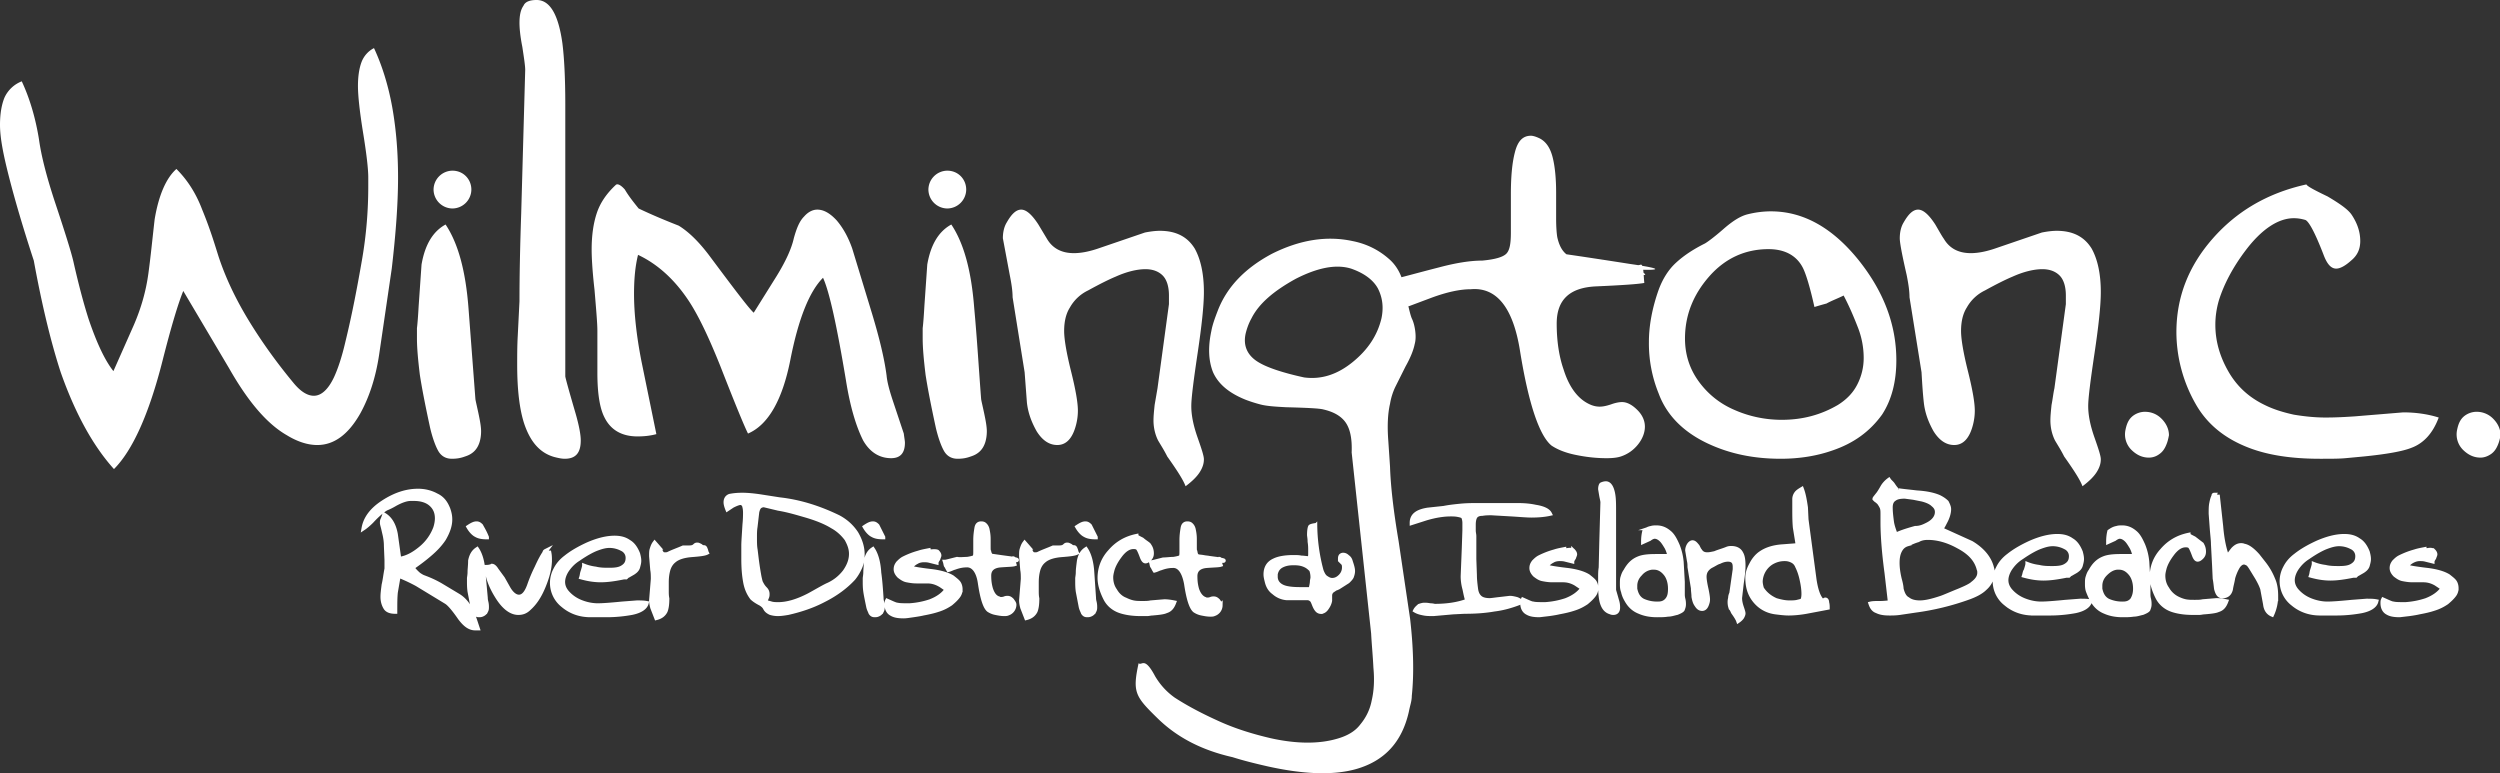 <svg xmlns="http://www.w3.org/2000/svg" viewBox="0 0 436.5 135" fill="#fff" xmlns:v="https://vecta.io/nano"><rect x="0" y="0" width="436.5" height="135" fill="#333333" stroke="none"/><path d="M205.1 121.8c2.3 1.5 5 2.9 7.9 4.2s5.9 2.2 8.9 2.9c4.5 1 8.4 1 11.5.1 1.8-.5 3.2-1.3 4.1-2.5 1-1.2 1.7-2.6 2-4.2.4-1.7.5-3.6.3-5.7-.1-2.1-.3-4.1-.4-6L236 79c.1-2.5-.3-4.2-1.1-5.3s-2.1-1.8-3.8-2.2c-.7-.2-2.9-.3-6.6-.4-1.9-.1-3.4-.2-4.5-.5a24.13 24.13 0 0 1-2.5-.8c-3-1.2-4.8-2.8-5.7-4.8-.8-2-.9-4.4-.3-7.2.2-1.1.6-2.2 1.1-3.5 1.6-4.2 4.8-7.5 9.5-10 4.8-2.4 9.5-3.2 14.1-2.2 2.5.5 4.6 1.6 6.3 3.1 1.4 1.2 2.3 2.9 2.7 5 .6 2.9 1 4.7 1.3 5.4.3.6.5 1.4.6 2.2s.1 1.6-.1 2.3c-.2 1-.7 2.3-1.6 3.9l-1.8 3.6a11 11 0 0 0-.9 2.9c-.4 1.7-.5 3.9-.3 6.5l.3 4.5c.1 3.3.6 7.7 1.5 13l2 13.5c.6 5.2.7 9.7.3 13.5 0 .5-.1 1-.2 1.4s-.2.8-.3 1.3c-1.2 5.4-4.3 8.7-9.3 10.1-4 1.1-9.1.9-15.4-.5-2.2-.5-4.2-1-6.1-1.6-5.3-1.2-9.6-3.4-13-6.7-4-3.9-4.5-4.6-3.4-9.7.6.5 1-1.3 2.9 2.3.9 1.5 2 2.7 3.4 3.7zm13.4-66.2c-.5.9-.8 1.8-1 2.6-.5 2.2.3 4 2.5 5.2 1.4.8 4 1.7 7.7 2.5 3 .4 5.8-.5 8.5-2.7s4.3-4.7 5-7.6c.4-1.9.2-3.6-.6-5.2-.8-1.5-2.4-2.7-4.7-3.5-2.6-.8-5.8-.2-9.7 1.8-3.8 2.1-6.4 4.3-7.7 6.9zm-180.4-11c1.2 3.7 3 7.6 5.6 11.8 2.1 3.4 4.6 6.9 7.5 10.4 1.3 1.6 2.5 2.3 3.6 2.3 1.3 0 2.5-1.1 3.5-3.2.7-1.5 1.4-3.6 2-6.2 1.2-4.9 2.1-9.7 2.9-14.3s1.1-8.9 1.1-12.9V31c0-1.5-.3-4.1-.9-7.8s-.9-6.5-.9-8.2c0-1.6.2-3 .6-4.1s1.2-2 2.2-2.5c1.4 3 2.5 6.5 3.2 10.4.7 4 1 8 1 12.2 0 4.6-.4 9.9-1.1 15.9l-2.2 15c-.6 4-1.7 7.4-3.3 10.3-2.1 3.7-4.6 5.5-7.5 5.5-1.7 0-3.5-.6-5.3-1.7-3.5-2-6.8-5.9-10.1-11.7l-8-13.5c-.9 2.2-2.1 6.2-3.6 12.1-2.4 9.5-5.3 15.8-8.5 19-3.7-4.1-6.8-9.8-9.3-16.9C9 60.1 7.4 53.7 5.9 45.5 4 39.7 2.6 34.9 1.6 31S0 24.1 0 21.8c0-2 .3-3.6.8-4.8a5.5 5.5 0 0 1 3-2.8c1.4 3 2.4 6.4 3 10.1.4 2.9 1.3 6.4 2.7 10.7 1.8 5.4 2.9 8.9 3.3 10.6.9 4 1.8 7.4 2.7 10.2 1.4 4.1 2.8 7.1 4.3 9l3.5-7.9c1.4-3.2 2.2-6.2 2.6-9.1s.7-6 1.1-9.5c.7-4.2 2-7.2 3.8-8.8 1.9 1.9 3.4 4.2 4.5 7.1 1.4 3.4 2.2 6.1 2.8 8zm44.9 25c0 .2.2 1 .5 2.4s.5 2.5.5 3.3c0 .7-.1 1.4-.3 2-.4 1.2-1.2 2-2.5 2.4-.8.3-1.5.4-2.3.4-1.1 0-1.9-.5-2.4-1.4s-1-2.3-1.4-4c-.8-3.7-1.4-6.7-1.8-9.3-.3-2.5-.5-4.6-.5-6.3v-1.8c.1-.8.2-2.1.3-3.9l.5-7.2c.6-3.5 2-5.8 4.2-7 2.2 3.3 3.5 8.1 4 14.6L83 69.6zM93.7 0c2.3 0 3.8 2.5 4.5 7.6.3 2.4.5 5.9.5 10.6v47.5c0 .2.6 2.4 1.8 6.5.6 2.1.9 3.7.9 4.7 0 2.2-.9 3.2-2.8 3.2-.5 0-1-.1-1.8-.3-2.5-.7-4.2-2.6-5.3-5.9-.8-2.5-1.2-5.9-1.2-10.2 0-1.6 0-3.3.1-5.1l.3-6c0-4.4.1-9.5.3-15.3l.7-25.1c0-.7-.2-2-.5-4-.4-2-.5-3.4-.5-4.2 0-1.3.2-2.3.7-3 .3-.7 1.1-1 2.3-1zm17.8 36.4c2.3 1.1 4.7 2.1 7 3 1.8 1.1 3.6 2.9 5.4 5.3 4.4 5.9 6.9 9.2 7.7 9.9l4-6.4c1.6-2.6 2.6-4.8 3-6.6.5-1.8 1-3 1.8-3.8.7-.8 1.5-1.2 2.3-1.2 1.1 0 2.2.6 3.4 1.9 1.1 1.3 2 2.9 2.7 4.9l3.5 11.5c1.2 4 2.1 7.6 2.5 10.7.1 1.1.5 2.6 1.1 4.4l1.9 5.7c.1.8.2 1.3.2 1.6 0 1.8-.8 2.7-2.4 2.7-2 0-3.7-1-4.9-3.1-1.3-2.6-2.3-6.1-3-10.5-1.6-9.6-2.9-15.5-4-17.9-2.4 2.4-4.3 7.2-5.7 14.3s-3.9 11.4-7.4 12.9c-.7-1.4-2.3-5.3-4.8-11.7-2-5-3.8-8.8-5.5-11.4-2.5-3.8-5.5-6.5-8.9-8.1-.5 2-.7 4.3-.7 6.8 0 3.3.4 7.2 1.3 11.8l2.6 12.7c-1.1.3-2.2.4-3.3.4-2.7 0-4.7-1.1-5.8-3.4-.8-1.6-1.2-4.2-1.2-7.7v-7.4c0-1.2-.2-3.5-.5-7.1-.4-3.5-.5-5.8-.5-7 0-2.5.3-4.6.9-6.4s1.7-3.4 3.3-4.9c.3-.3.9 0 1.6.8.7 1.2 1.6 2.3 2.4 3.3zm59.8 33.2c0 .2.2 1 .5 2.4s.5 2.5.5 3.3c0 .7-.1 1.4-.3 2-.4 1.2-1.2 2-2.5 2.4-.8.3-1.5.4-2.3.4-1.1 0-1.9-.5-2.4-1.4s-1-2.3-1.4-4c-.8-3.7-1.4-6.7-1.8-9.3-.3-2.5-.5-4.6-.5-6.3v-1.8c.1-.8.2-2.1.3-3.9l.5-7.2c.6-3.5 2-5.8 4.2-7 2.2 3.3 3.5 8.1 4 14.6.5 5.4.8 10.6 1.2 15.8z"/><path d="M202.2 76.9c-.5-1-.8-2.2-.8-3.5 0-.8.1-1.7.2-2.7l.5-2.9 2-14.7v-1.5c0-1.6-.4-2.8-1.1-3.5s-1.7-1.1-3-1.1c-1.4 0-3.2.4-5.2 1.3-1.2.5-2.8 1.3-4.8 2.4a7.2 7.2 0 0 0-3.2 3c-.7 1.1-1 2.5-1 4.1 0 1.4.4 3.8 1.2 7s1.2 5.5 1.2 6.9c0 .8-.1 1.6-.3 2.4-.6 2.4-1.7 3.6-3.3 3.6-1.4 0-2.6-.8-3.6-2.4-.9-1.6-1.5-3.2-1.7-5l-.4-5.3-2.1-13.1c0-1.1-.2-2.4-.5-3.9l-1.2-6.4c0-1 .2-2 .7-2.8.8-1.4 1.6-2.2 2.5-2.2s1.9.9 3 2.6l1.5 2.5c1 1.7 2.6 2.5 4.7 2.5 1.3 0 2.8-.3 4.5-.9l7.9-2.7c1-.2 1.9-.3 2.6-.3 2.8 0 4.8 1 6.1 3.1 1 1.8 1.6 4.3 1.6 7.6 0 2.4-.4 6-1.1 10.7s-1.1 7.8-1.1 9.2c0 1.7.4 3.5 1.1 5.5s1.1 3.2 1.1 3.8c0 .7-.2 1.4-.7 2.2s-1.3 1.6-2.5 2.5c-.4-1.1-1.5-2.8-3.2-5.2-.6-1.2-1.2-2.1-1.6-2.8zm56.6-31.4c2.2-.2 3.6-.6 4.2-1.2s.8-1.8.8-3.7v-6.7c0-2.9.2-5.4.7-7.3.5-2 1.4-2.9 2.8-2.9.4 0 1 .2 1.6.5 1.1.6 1.8 1.7 2.2 3.3s.6 3.7.6 6.1v4.5c0 1.6.1 2.7.2 3.3.5 2.3 1.6 3.5 3.4 3.7 1.7.2 3.3.5 4.7.3-7.7.8-6.2-.7-6.9-.8s-.6-.2-1.1-.4c.2 0 4.4.6 12.7 1.9 8.3 1.2 2 1 2.2 1-1.2-.1 1.1 1 .1.9-2.6-.3-.8-.7-6.2-1.3.3.1-.2-.8.1-.8s2.7.6 3 .6c.7 0 1.3 0 1.6-.1.4-.1.7-.1 1-.2.2 0 .3.3.4.9s.1 1.4.2 2.3c-1 .2-3.8.4-8.4.6s-6.9 2.3-6.9 6.5c0 3 .4 5.7 1.2 8 1 3.2 2.6 5.3 4.8 6.2.5.2 1 .3 1.5.3s1.1-.1 2-.4c.8-.3 1.5-.4 1.9-.4.9 0 1.8.5 2.7 1.4s1.3 1.9 1.3 2.9-.4 2.1-1.2 3.1-1.8 1.7-3 2.1c-.6.2-1.4.3-2.5.3-1.8 0-3.6-.2-5.5-.6s-3.2-1-4.1-1.6c-2.1-1.7-4-7.2-5.5-16.5-1.2-7.6-4.1-11.2-8.6-10.8-1.9 0-4.2.5-6.9 1.5l-4 1.5c-.6-1.2-1.1-2-1.4-2.5s-.5-1.3-.7-2.4c.7-.1 3.1-.8 7.4-1.9 3-.8 5.5-1.2 7.6-1.2zm61 33.2c-2.6.9-5.6 1.4-8.9 1.4-4.8 0-9-.9-12.8-2.7-4.2-2-7.1-4.9-8.5-8.7a23.16 23.16 0 0 1-1.7-9c0-2.9.6-6 1.7-9.1.7-1.9 1.7-3.5 3-4.7 1.4-1.3 3.1-2.4 5.1-3.4.5-.3 1.6-1.1 3.2-2.5s3-2.3 4.3-2.6c1.2-.3 2.6-.5 4-.5 5.6 0 10.7 2.8 15.3 8.5 4.4 5.5 6.6 11.3 6.6 17.5 0 3.7-.8 6.9-2.5 9.5-2.1 2.9-4.9 5-8.8 6.3zm-11-35.2c-4.1 0-7.6 1.6-10.4 4.8s-4.2 6.8-4.2 10.8c0 2.8.8 5.3 2.4 7.5s3.7 3.9 6.3 5c2.5 1.1 5.3 1.7 8.2 1.7 3.7 0 6.9-.9 9.8-2.6 1.6-1 2.7-2.2 3.4-3.6a10.07 10.07 0 0 0 1.1-4.6 14.6 14.6 0 0 0-1-5.3c-.7-1.8-1.5-3.7-2.5-5.6-1 .5-2.1.9-3 1.4-.4.1-1.1.3-2.1.6-.8-3.6-1.5-5.8-2-6.8-1.1-2.2-3.2-3.3-6-3.3zm50 33.4c-.5-1-.8-2.2-.8-3.5 0-.8.1-1.7.2-2.7.2-1 .3-2 .5-2.9l2-14.7v-1.5c0-1.6-.4-2.8-1.1-3.5s-1.7-1.1-3-1.1c-1.4 0-3.2.4-5.2 1.3-1.2.5-2.8 1.3-4.8 2.4a7.2 7.2 0 0 0-3.2 3c-.7 1.1-1 2.5-1 4.1 0 1.4.4 3.8 1.2 7s1.2 5.5 1.2 6.9c0 .8-.1 1.6-.3 2.4-.6 2.4-1.7 3.6-3.3 3.6-1.4 0-2.6-.8-3.6-2.4-.9-1.6-1.5-3.2-1.7-5s-.3-3.6-.4-5.3l-2.1-13.1c0-1.1-.2-2.4-.5-3.9-.8-3.5-1.2-5.6-1.2-6.4 0-1 .2-2 .7-2.8.8-1.4 1.6-2.2 2.5-2.2s1.9.9 3 2.6c.7 1.2 1.2 2.1 1.5 2.5 1 1.7 2.6 2.5 4.7 2.5 1.3 0 2.8-.3 4.5-.9l7.9-2.7c1-.2 1.9-.3 2.6-.3 2.8 0 4.8 1 6.1 3.1 1 1.8 1.6 4.3 1.6 7.6 0 2.4-.4 6-1.1 10.7s-1.1 7.8-1.1 9.2c0 1.7.4 3.5 1.1 5.5s1.1 3.2 1.1 3.8c0 .7-.2 1.4-.7 2.2s-1.3 1.6-2.5 2.5c-.4-1.1-1.5-2.8-3.2-5.2-.6-1.2-1.2-2.1-1.6-2.8zm19.5.6c-.3.8-.7 1.4-1.3 1.8a3 3 0 0 1-1.8.6c-1.2 0-2.2-.5-3.1-1.4a3.8 3.8 0 0 1-1-3.4c.2-1 .5-1.8 1.2-2.4.6-.5 1.4-.8 2.2-.8 1.1 0 2.1.4 2.9 1.2s1.3 1.8 1.3 2.9c-.1.5-.2 1-.4 1.5zm32.3-40c1 1.5 1.5 3 1.5 4.6 0 1.4-.5 2.5-1.6 3.4-1 .9-1.9 1.4-2.6 1.4-.9 0-1.6-.8-2.2-2.4-1.5-3.9-2.6-5.9-3.2-6.1-.7-.2-1.3-.3-2-.3-2.7 0-5.6 1.9-8.4 5.6-2.2 2.9-3.8 5.9-4.7 8.8-.4 1.4-.6 2.8-.6 4.2 0 2.9.8 5.6 2.3 8.2s3.6 4.5 6.3 5.8c1.6.8 3.3 1.3 5.1 1.7 1.8.3 3.7.5 5.5.5 1.9 0 3.6-.1 5.1-.2l8.5-.7c2.2 0 4.3.3 6.2.9-1 2.7-2.6 4.5-4.8 5.3-1.5.6-4.3 1.1-8.3 1.5l-3.2.3c-1.1.1-2.5.1-4.4.1-4.9 0-9-.6-12.4-1.9-4.2-1.6-7.3-4.1-9.3-7.6A25.4 25.4 0 0 1 380 58c0-6.1 2.1-11.5 6.3-16.3s9.6-8 16.4-9.5c.1.3 1.4 1 3.7 2.1 2.2 1.3 3.6 2.3 4.2 3.2zm25.6 40c-.3.8-.7 1.4-1.3 1.8s-1.2.6-1.8.6c-1.2 0-2.2-.5-3.1-1.4a3.8 3.8 0 0 1-1-3.4c.2-1 .5-1.8 1.2-2.4.6-.5 1.4-.8 2.2-.8a4 4 0 0 1 2.9 1.2c.8.8 1.3 1.8 1.3 2.9-.1.5-.2 1-.4 1.5zM168.7 33.1a3.33 3.33 0 0 1-3.3 3.3 3.33 3.33 0 0 1-3.3-3.3 3.33 3.33 0 0 1 3.3-3.3c1.9 0 3.3 1.5 3.3 3.3zm-86.4 0a3.33 3.33 0 0 1-3.3 3.3 3.33 3.33 0 0 1-3.3-3.3 3.33 3.33 0 0 1 3.3-3.3c1.9 0 3.3 1.5 3.3 3.3z"/><g stroke="#fff"><g stroke-width=".735" stroke-miterlimit="10"><path d="M252.1 88.7c1-.2 2-.3 3-.4 1.1-.1 2.1-.1 3.2-.1h6.6c1.3 0 2.3.1 3.2.3 1.3.2 2.2.6 2.5 1.2-.9.2-2 .3-3.2.3-.8 0-1.9-.1-3.5-.2l-3.5-.2c-.5 0-1 0-1.6.1-.6 0-1 .2-1.2.5s-.3.8-.3 1.4v1c0 .4.1.7.1 1v4l.1 2.8c0 .8.1 1.6.2 2.4s.4 1.3.8 1.6 1 .4 1.6.4c.3 0 .9-.1 1.8-.2l1.7-.2c.4 0 .8.1 1.2.2.3.1.6.3.9.5-1.5.6-3.1 1.1-4.8 1.3-1.7.3-3.4.4-5.2.4l-2 .1-3.4.3c-.7 0-1.2 0-1.7-.1s-1-.2-1.5-.5c.2-.4.5-.6.7-.8.3-.1.6-.2.9-.2a4.59 4.59 0 0 1 1 .1c.5 0 .7.1.8.1 2.2 0 4.1-.3 5.7-.9-.3-1-.4-1.7-.5-2.1a8.33 8.33 0 0 1-.3-2.2l.2-5 .1-3v-1.3c0-.4-.1-.8-.2-1s-.4-.3-.9-.4-.9-.1-1.3-.1c-1.2 0-2.6.2-4.3.7l-2.5.8c0-1.3.9-2 2.8-2.3l2.8-.3z"/><path d="M274.7 96.2c.2.2.3.4.3.6 0 .1-.1.3-.2.6-.2.3-.3.5-.3.6l-1.2-.3c-.4-.1-.7-.1-1-.1-.4 0-.9.1-1.2.3-.4.2-.8.5-1.2 1 .6.2 1.8.4 3.5.6 1.8.2 3.1.6 3.9 1.1.5.4.9.7 1.1 1s.3.7.3 1.1a1.92 1.92 0 0 1-.4 1.2c-.3.4-.7.8-1.3 1.3-.6.4-1.3.8-2.3 1.1-.6.2-1.4.4-2.5.6-.4.1-1 .2-1.7.3l-1.7.2c-.9 0-1.6-.1-2.1-.4-.6-.3-.9-.9-.9-1.7 0-.2 0-.4.1-.6.9.4 1.5.7 1.8.7.4.1 1.1.1 2.1.1a14.3 14.3 0 0 0 3.6-.7c1.3-.5 2.3-1.2 2.9-2.1l-1.2-.8c-.7-.4-1.4-.6-2.2-.6H271c-.6 0-1.2-.1-1.7-.2s-.9-.4-1.3-.7c-.4-.4-.6-.8-.6-1.2s.1-.7.4-1.1c.3-.3.6-.6 1-.8a14.22 14.22 0 0 1 2.6-1c.6-.2 1.2-.3 1.7-.4 0 .1.2.1.4.2.8-.2 1.2 0 1.2.1zm5.7-11.8c.6 0 1.1.7 1.3 2.2.1.7.1 1.7.1 3V103c0 .1.2.7.5 1.8a3.69 3.69 0 0 1 .2 1.3c0 .6-.3.9-.8.9-.1 0-.3 0-.5-.1-.7-.2-1.2-.7-1.5-1.7-.2-.7-.3-1.7-.3-2.9v-1.5c0-.5 0-1.1.1-1.7l.1-4.3.2-7.1c0-.2-.1-.6-.2-1.1l-.2-1.2c0-.4.1-.7.2-.8.2-.1.5-.2.8-.2zm7.9 7.8c.3-.1.6-.1.9-.1.9 0 1.6.3 2.3.9.6.5 1 1.3 1.4 2.2.4 1 .6 1.9.7 2.9l.2 3.5v2.2c0 .1 0 .4.1.8s.1.7.1.9c0 .4-.1.6-.2.9-.1.2-.5.4-1 .6-.5.1-1 .3-1.6.3-.6.1-1.2.1-1.9.1-1.2 0-2.2-.2-3.1-.6-1-.4-1.7-1.1-2.2-2-.3-.5-.5-1-.6-1.5-.2-.5-.2-1-.2-1.4s0-.8.1-1.1.2-.7.5-1.1c.6-1.1 1.3-1.8 2.3-2.2.7-.3 1.7-.4 3-.4h2.4a5.27 5.27 0 0 0-.5-1.5c-.3-.5-.6-1-.9-1.3-.4-.4-.8-.6-1.2-.6-.2 0-.5.1-.9.4l-1.1.5c0-.8.1-1.4.2-1.8a2.22 2.22 0 0 1 1.2-.6zm-2.8 10.6c.2 1 .6 1.7 1.4 2.1a6 6 0 0 0 2.6.5c.7 0 1.2-.2 1.6-.7s.5-1.1.5-1.9c0-.9-.2-1.8-.7-2.5-.6-.8-1.3-1.2-2.1-1.2h-.4a3.09 3.09 0 0 0-2 1.1c-.6.6-.9 1.3-.9 2.1v.5zm16.7 3.4a2.96 2.96 0 0 1-.1-1.8c0-.3.1-.6.2-.8l.6-4.2V99c0-.5-.1-.8-.3-1s-.5-.3-.9-.3-.9.1-1.5.4c-.4.1-.8.4-1.4.7a2.36 2.36 0 0 0-.9.8c-.2.3-.3.7-.3 1.1s.1 1.1.3 2 .3 1.6.3 1.9c0 .2 0 .4-.1.7-.2.7-.5 1-.9 1s-.7-.2-1-.7c-.3-.4-.4-.9-.5-1.4 0-.5-.1-1-.1-1.5L295 99c0-.3 0-.7-.1-1.1l-.3-1.8c0-.3.1-.6.2-.8.2-.4.5-.6.7-.6.3 0 .5.2.9.7.2.4.3.6.4.7.3.5.7.7 1.3.7.4 0 .8-.1 1.3-.2.7-.3 1.5-.5 2.2-.8.3-.1.5-.1.7-.1.8 0 1.4.3 1.7.9.3.5.4 1.2.4 2.2 0 .7-.1 1.7-.3 3l-.3 2.6c0 .5.1 1 .3 1.6s.3.9.3 1.1-.1.4-.2.6-.4.5-.7.7c-.1-.3-.4-.8-.9-1.5-.1-.2-.2-.5-.4-.7zm13.2-15.5l1.4 10.5c.3 2 .8 3.3 1.5 3.8.2-.2.3-.3.4-.3.2 0 .3.2.3.5.1.3.1.7.1.9l-3.7.7c-1.1.2-2.2.3-3.1.3-.7 0-1.5-.1-2.3-.2-1.5-.2-2.7-.9-3.6-2s-1.3-2.4-1.3-4c0-.8.2-1.5.7-2.4.4-.8 1-1.5 1.6-1.9 1-.7 2.3-1.1 3.9-1.2l2.6-.2-.5-3.1c-.1-1.1-.1-2.3-.1-3.5v-1.4a1.69 1.69 0 0 1 .3-1c.2-.3.5-.5 1-.8.3.8.5 1.8.7 3.2l.1 2.1zm-7.1 12.9c.5.5 1.1.9 1.8 1.2.7.2 1.5.4 2.3.4.5 0 1 0 1.4-.1l.8-.2c.2-.2.3-.6.3-1.2 0-.7-.1-1.5-.3-2.4-.2-1-.5-1.8-.8-2.4-.2-.5-.5-.8-.9-1s-.8-.3-1.3-.3c-.8 0-1.6.2-2.4.7a4.07 4.07 0 0 0-1.8 3.2c0 .4.1.8.2 1.2.1.2.4.6.7.9zm23.1-18c.5.1 1.6.2 3.3.4 1.7.1 3 .4 3.9.8.6.3 1 .6 1.3.9.2.4.4.8.4 1.2 0 .6-.2 1.4-.7 2.3-.2.4-.4.8-.7 1.2l5.3 2.4c2 1.2 3.2 2.7 3.6 4.4.1.3.1.5.1.7 0 1-.4 2-1.3 2.8-.7.7-1.7 1.2-2.8 1.6a44.98 44.98 0 0 1-9.4 2.3l-2.7.4c-.7.1-1.3.1-1.8.1-.9 0-1.6-.1-2.2-.4-.6-.2-.9-.7-1.1-1.3.4-.1.9-.1 1.7-.1.7 0 1.3-.1 1.7-.1l-.6-5.2c-.5-3.7-.7-6.7-.7-8.8v-1.4c0-.4 0-.8-.1-1.1s-.3-.6-.5-.9c-.1-.1-.3-.3-.6-.5l-.2-.2c0-.1.2-.3.5-.7.1-.1.4-.5.9-1.4.3-.5.7-.9 1.1-1.2.2.3.5.5.7.8.4.6.7 1 .9 1zm5.1 6c1.2-.6 1.7-1.4 1.7-2.2 0-.5-.2-.9-.7-1.3-.4-.4-1.1-.7-1.9-.9l-1.5-.3-1.5-.2c-.8 0-1.4.1-1.8.4-.5.3-.7.8-.7 1.5 0 .8.1 1.6.2 2.4s.4 1.6.7 2.4c.5-.3 1.6-.7 3.4-1.2.9 0 1.5-.3 2.1-.6zm-3.4 3.4c-.7.2-1.1.6-1.4 1.2s-.4 1.3-.4 2.1c0 .7.1 1.7.4 2.9.2.7.3 1.3.3 1.6.2.8.5 1.5 1.1 1.8.5.4 1.2.6 2.1.6 1 0 2.2-.3 3.7-.8.6-.2 1.7-.7 3.2-1.3 1.2-.5 2-.9 2.3-1.2.8-.6 1.2-1.2 1.2-1.9 0-.2 0-.4-.1-.6-.4-1.6-1.5-2.9-3.6-4-1.8-1-3.6-1.5-5.3-1.5-.6 0-1.2.1-1.7.4-.7.2-1.3.5-1.8.7zm21.9 12.1c-1.9 0-3.5-.6-4.8-1.7a4.97 4.97 0 0 1-1.3-6.3c.4-.8 1-1.5 1.8-2.1 1-.8 2.2-1.5 3.7-2.2 1.8-.8 3.4-1.2 4.8-1.2 1 0 1.8.2 2.5.7.7.4 1.2 1.1 1.6 2.1.1.4.2.8.2 1.2s-.1.7-.2 1.1-.4.7-.7.9c-.1.1-.5.3-1 .6-.2.1-.3.1-.3.2l-.1.1h-.4c-1.5.3-2.8.5-4 .5s-2.3-.2-3.4-.5c.1-.3.1-.6.3-.9.2-.6.3-1 .3-1.1.5.2 1.2.4 2 .5.8.2 1.6.2 2.4.2 1 0 1.7-.1 2.2-.4.7-.4 1-.9 1-1.7 0-.7-.4-1.3-1.1-1.6a4.65 4.65 0 0 0-2.1-.5c-.7 0-1.4.2-2.2.5s-1.9.9-3.2 1.8c-.8.5-1.4 1.1-1.9 1.8s-.8 1.5-.8 2.2c0 .6.2 1.2.7 1.8.6.7 1.4 1.3 2.4 1.7s2 .6 3 .6c.8 0 2.2-.1 4.2-.3l2.6-.2c.6 0 1.2 0 1.7.1-.2.8-1.1 1.4-2.6 1.7-1.1.2-2.6.4-4.4.4H355zm14.6-14.9c.3-.1.6-.1.9-.1.9 0 1.6.3 2.3.9.6.5 1 1.3 1.4 2.2.4 1 .6 1.9.7 2.9l.2 3.5v2.2c0 .1 0 .4.1.8s.1.7.1.9c0 .4-.1.6-.2.9-.1.2-.5.4-1 .6-.5.1-1 .3-1.6.3-.6.1-1.2.1-1.9.1-1.2 0-2.2-.2-3.1-.6-1-.4-1.7-1.1-2.2-2-.3-.5-.5-1-.7-1.5s-.2-1-.2-1.4 0-.8.1-1.1.2-.7.5-1.1c.6-1.1 1.3-1.8 2.3-2.2.7-.3 1.7-.4 3-.4h2.4a5.27 5.27 0 0 0-.5-1.5c-.3-.5-.6-1-.9-1.3-.4-.4-.8-.6-1.2-.6-.2 0-.5.1-.9.4l-1.1.5c0-.8.1-1.4.2-1.8.3-.2.7-.5 1.3-.6zm-2.9 10.6c.2 1 .6 1.7 1.4 2.1a6 6 0 0 0 2.6.5c.7 0 1.2-.2 1.6-.7.3-.5.5-1.1.5-1.9 0-.9-.2-1.8-.7-2.5-.6-.8-1.3-1.2-2.1-1.2h-.4c-.8.1-1.4.5-2 1.1s-.9 1.3-.9 2.1v.5zm17.7-7.8c.3.4.4.9.4 1.3s-.1.7-.4 1-.5.4-.7.4-.4-.2-.6-.7c-.4-1.1-.7-1.7-.9-1.7-.2-.1-.4-.1-.6-.1-.8 0-1.6.5-2.4 1.6-.6.8-1.1 1.7-1.3 2.5-.1.4-.2.8-.2 1.2 0 .8.2 1.6.7 2.3.4.7 1 1.3 1.8 1.7.4.2.9.4 1.4.5s1 .1 1.6.1c.5 0 1 0 1.4-.1l2.4-.2c.6 0 1.2.1 1.7.2-.3.8-.7 1.3-1.4 1.5-.4.2-1.2.3-2.4.4-.3 0-.6.1-.9.1h-1.2c-1.4 0-2.6-.2-3.5-.5-1.2-.4-2.1-1.2-2.6-2.2-.6-1.2-1-2.4-1-3.6 0-1.7.6-3.3 1.8-4.6 1.2-1.4 2.7-2.3 4.6-2.7 0 .1.4.3 1 .6l1.3 1zm2.8-8.6l.6 5.5c.2 2.4.6 4.1 1.1 5.4.3-.5.6-.9 1-1.4.4-.4.8-.7 1.4-.7.1 0 .3 0 .5.1.7.1 1.5.7 2.4 1.7l1.1 1.4c.7.9 1.2 1.8 1.6 2.8.4.9.5 1.9.5 2.9a7.73 7.73 0 0 1-.7 3.2c-.7-.3-1.1-.9-1.2-1.8l-.5-2.7c-.2-.6-.5-1.2-.9-1.9l-1.1-1.8c-.2-.3-.4-.6-.6-.7s-.4-.2-.6-.2c-.4 0-.8.3-1.1.8s-.6 1.2-.8 1.9c-.1.7-.3 1.3-.4 2-.2.8-.7 1.2-1.5 1.2-.5 0-.8-.4-1-1.1-.1-.2-.1-.9-.3-2l-.1-2.2-.2-3.8c0-.6-.1-1.4-.2-2.6l-.2-2.7c0-.7 0-1.3.1-1.8s.2-1 .5-1.5c0 0-.1 0-.1.1v.1c0 .1.1.1.4.1h.3zm17.9 20.7c-1.9 0-3.5-.6-4.8-1.7a4.97 4.97 0 0 1-1.3-6.3c.4-.8 1-1.5 1.8-2.1 1-.8 2.2-1.5 3.7-2.2 1.8-.8 3.4-1.2 4.8-1.2 1 0 1.8.2 2.5.7.7.4 1.2 1.1 1.6 2.1.1.4.2.8.2 1.2s-.1.7-.2 1.1-.4.7-.7.9c-.1.1-.5.3-1 .6-.2.1-.3.1-.3.2l-.1.1h-.4c-1.5.3-2.8.5-4 .5s-2.3-.2-3.4-.5c.1-.3.1-.6.2-.9.2-.6.3-1 .3-1.1.5.2 1.2.4 2 .5.8.2 1.7.2 2.4.2 1 0 1.7-.1 2.2-.4.7-.4 1-.9 1-1.7 0-.7-.4-1.3-1.1-1.6a4.65 4.65 0 0 0-2.1-.5c-.7 0-1.4.2-2.2.5s-1.9.9-3.2 1.8c-.8.5-1.4 1.1-1.9 1.8s-.8 1.5-.8 2.2c0 .6.2 1.2.7 1.8.6.7 1.4 1.3 2.4 1.7s2 .6 3 .6c.8 0 2.2-.1 4.2-.3l2.6-.2c.6 0 1.2 0 1.7.1-.2.8-1.1 1.4-2.6 1.7-1.1.2-2.6.4-4.4.4h-2.8zm19.8-10.9c.2.2.3.4.3.6 0 .1-.1.3-.2.6-.2.3-.3.5-.3.6l-1.2-.3c-.4-.1-.7-.1-1-.1-.4 0-.8.1-1.2.3s-.8.5-1.2 1c.6.2 1.8.4 3.5.6 1.8.2 3.1.6 3.9 1.1.5.4.9.7 1.1 1s.3.7.3 1.1a1.92 1.92 0 0 1-.4 1.2c-.3.4-.7.8-1.3 1.3-.6.4-1.3.8-2.3 1.1-.6.2-1.4.4-2.5.6-.4.1-1 .2-1.7.3l-1.7.2c-.9 0-1.6-.1-2.1-.4-.6-.3-.9-.9-.9-1.7 0-.2 0-.4.1-.6.9.4 1.5.7 1.8.7.4.1 1.1.1 2.1.1a14.3 14.3 0 0 0 3.6-.7c1.3-.5 2.3-1.2 2.9-2.1l-1.2-.8c-.7-.4-1.4-.6-2.2-.6h-1.9c-.6 0-1.2-.1-1.7-.2s-.9-.4-1.3-.7c-.4-.4-.6-.8-.6-1.2s.1-.7.4-1.1c.3-.3.6-.6 1-.8a14.22 14.22 0 0 1 2.6-1c.6-.2 1.2-.3 1.7-.4 0 .1.2.1.4.2.8-.2 1.1 0 1.2.1z"/><path d="M78.3 89c.2.6.3 1.1.3 1.7 0 1.1-.4 2.2-1.1 3.4-.6.9-1.4 1.8-2.6 2.8-.7.6-1.6 1.3-2.9 2.2.5.7.9 1 1.1 1.2.3.2.6.4.9.5.8.3 1.8.7 3 1.4l3 1.8c1 .6 1.7 1.5 2.2 2.5.4.7.7 1.7 1.2 3.2H83c-1 0-1.8-.6-2.7-1.8-1.1-1.6-1.9-2.5-2.4-2.8l-5.1-3.1c-1.1-.6-2.2-1.1-3.2-1.5l-.5 2.9c-.1.9-.1 2-.1 3.4-.8 0-1.4-.2-1.7-.7s-.5-1.1-.5-1.9c0-.6.1-1.3.2-2.1.2-.8.3-1.8.5-2.8v-1.5l-.1-2.4c0-.8-.1-1.4-.2-1.9l-.3-1.3c-.1-.4-.2-.7-.2-.9s0-.4.1-.6.2-.5.3-.8c1 .6 1.7 1.7 2 3.4l.6 4.3c1.4-.2 2.6-.9 3.8-1.9a8.42 8.42 0 0 0 2.5-3.5c.2-.6.3-1.2.3-1.7 0-1.1-.4-1.9-1.1-2.5s-1.7-.9-2.9-.9h-.6c-.7 0-1.6.3-2.7.9a11.94 11.94 0 0 1-1.6.8c-.5.3-1.4 1-2.5 2.2-.6.6-1.1 1-1.4 1.2.3-1.7 1.4-3.2 3.4-4.5s4-2 6.1-2c1.2 0 2.3.3 3.2.8 1.1.5 1.7 1.4 2.1 2.5zm6.7 4.8c-.8 0-1.4-.1-1.9-.4-.4-.2-.9-.7-1.3-1.4.6-.4 1-.6 1.4-.6.3 0 .5.1.8.4.2.4.6 1 1 2zm-.2 10.6c0 .1 0 .3.1.7s.1.7.1.9 0 .4-.1.6a1.21 1.21 0 0 1-.7.7c-.2.1-.4.1-.6.1-.3 0-.5-.1-.7-.4-.1-.3-.3-.6-.4-1.1l-.5-2.6c-.1-.7-.1-1.3-.1-1.8v-.5c0-.2.1-.6.1-1.1s.1-1.2.1-2c.2-1 .6-1.6 1.2-2 .6.9 1 2.3 1.1 4.1l.4 4.4zM96 97.8c0 1.4-.4 2.9-1.1 4.6s-1.5 2.9-2.5 3.8c-.6.6-1.2.8-1.9.8-1.3 0-2.6-1-3.8-3-1.1-1.8-1.7-3.5-1.7-5 .4 0 .6-.1.7-.1s.1 0 .2-.1c.2 0 .5.2.8.7l1.1 1.5.9 1.6c.6 1.1 1.3 1.6 1.9 1.6.7 0 1.3-.6 1.8-2a25.6 25.6 0 0 1 1.3-3.1c.5-1.1 1-2.1 1.6-2.9-.2.1-.2.2-.2.2 0 .1.1.1.3.1h.5c.1.5.1.9.1 1.3zm7.1 9.6c-1.9 0-3.5-.6-4.8-1.7a4.97 4.97 0 0 1-1.3-6.3c.4-.8 1-1.5 1.8-2.1 1-.8 2.2-1.5 3.7-2.2 1.8-.8 3.4-1.2 4.8-1.2 1 0 1.8.2 2.5.7.7.4 1.2 1.1 1.6 2.1.1.4.2.8.2 1.2s-.1.7-.2 1.1-.4.7-.7.9c-.1.1-.5.3-1 .6-.2.1-.3.1-.3.2l-.1.1h-.4c-1.5.3-2.8.5-4 .5s-2.3-.2-3.4-.5c.1-.3.1-.6.2-.9.2-.6.3-1 .3-1.1.5.2 1.2.4 2 .5.8.2 1.6.2 2.4.2 1 0 1.7-.1 2.2-.4.7-.4 1-.9 1-1.7 0-.7-.4-1.3-1.1-1.6a4.65 4.65 0 0 0-2.1-.5c-.7 0-1.4.2-2.2.5s-1.9.9-3.2 1.8c-.8.5-1.4 1.1-1.9 1.8s-.8 1.5-.8 2.2c0 .6.2 1.2.7 1.8.6.7 1.4 1.3 2.4 1.7s2 .6 3 .6c.8 0 2.2-.1 4.2-.3l2.6-.2c.6 0 1.2 0 1.7.1-.2.8-1.1 1.4-2.6 1.7-1.1.2-2.6.4-4.4.4h-2.8zM115 95.6c.1.1.2.4.5.9.1.2.3.3.6.3.2 0 .4 0 .6-.1.8-.4 1.7-.7 2.6-1.1h1.1c.4 0 .7-.1.9-.3s.3-.2.5-.2c.1 0 .3.1.5.2.2.2.4.2.5.3.2-.1.3 0 .4.3.1.2.1.4.2.6-.4.2-1.3.3-2.6.4s-2.4.4-3.1 1c-.5.4-.8.9-1 1.5-.2.7-.3 1.4-.3 2.3v1.4c0 .5 0 .9.1 1.4 0 1-.1 1.7-.3 2.2-.3.6-.8 1-1.6 1.2l-.7-1.8c-.1-.4-.2-.8-.2-1.3l.3-3.7c0-.5 0-1.1-.1-1.6l-.2-2.4c0-.5 0-.9.1-1.2s.2-.7.5-1.1l.7.8zm14.6-9.2c.9 0 2 .1 3.3.3l3.2.5c3.6.4 7 1.5 10.3 3.1 1.3.7 2.3 1.6 3.1 2.8.7 1.2 1.1 2.4 1.1 3.7 0 .7-.1 1.5-.4 2.2s-.7 1.4-1.2 2c-1.3 1.4-3 2.7-5.2 3.8-1.9 1-4 1.7-6.2 2.2-.6.1-1.2.2-1.8.2a4.44 4.44 0 0 1-1.3-.2c-.4-.2-.7-.4-.9-.8s-.5-.6-.8-.8c-.8-.4-1.3-.8-1.5-1-.6-.8-1-1.7-1.2-2.9-.2-1.1-.3-2.4-.3-3.9v-2.4c0-.6.1-1.9.2-3.6.1-1 .1-1.7.1-2.1 0-.6-.1-1-.2-1.3-.1-.2-.4-.4-.6-.4-.3 0-.8.2-1.4.5l-.9.6c-.2-.5-.3-.9-.3-1.2 0-.5.2-.9.7-1.1.5-.1 1.2-.2 2.2-.2zm14.8 15.8a7.6 7.6 0 0 0 3.1-2.4c.7-1 1.1-2 1.1-3.1 0-.9-.3-1.7-.8-2.6-.6-.8-1.4-1.6-2.5-2.2-1.3-.8-2.9-1.4-4.6-1.9-1.4-.4-3-.9-4.8-1.2l-2.5-.6c-.3 0-.6.1-.8.3s-.3.5-.4.9l-.3 2.6c-.1.6-.1 1.2-.1 1.8 0 .8 0 1.5.1 2.1s.2 2 .6 4.3c.1.6.2 1 .3 1.4.2.4.4.8.8 1.2.3.3.4.6.4.9 0 .2 0 .4-.1.6-.1.3-.3.6-.3.8.4.1.8.2 1.1.3.4.1.8.1 1.2.1 1.5 0 3.3-.5 5.4-1.6 1.1-.6 2.1-1.2 3.1-1.7zm9.8-8.4c-.8 0-1.4-.1-1.9-.4-.4-.2-.9-.7-1.3-1.4.6-.4 1-.6 1.4-.6.3 0 .5.1.8.4l1 2zm-.3 10.6c0 .1 0 .3.1.7s.1.7.1.9 0 .4-.1.6a1.21 1.21 0 0 1-.7.7c-.2.1-.4.1-.6.1-.3 0-.5-.1-.7-.4-.1-.3-.3-.6-.4-1.1-.2-1-.4-1.9-.5-2.6s-.1-1.3-.1-1.8v-.5c0-.2.1-.6.1-1.1s.1-1.2.1-2c.2-1 .6-1.6 1.2-2 .6.9 1 2.3 1.1 4.1.2 1.4.3 2.9.4 4.4zm9.8-8c.2.2.3.4.3.6 0 .1-.1.3-.2.6-.2.3-.3.5-.3.6l-1.2-.3c-.4-.1-.7-.1-1-.1-.4 0-.9.1-1.2.3-.4.2-.8.5-1.2 1 .6.2 1.8.4 3.5.6 1.8.2 3.1.6 3.9 1.1.5.4.9.7 1.1 1s.3.7.3 1.1a1.92 1.92 0 0 1-.4 1.2c-.3.4-.7.8-1.3 1.3-.6.4-1.3.8-2.3 1.1-.6.2-1.4.4-2.5.6-.4.1-1 .2-1.7.3s-1.3.2-1.7.2c-.9 0-1.6-.1-2.1-.4-.6-.3-.9-.9-.9-1.7 0-.2 0-.4.1-.6.9.4 1.5.7 1.8.7.4.1 1.1.1 2.1.1a14.3 14.3 0 0 0 3.6-.7c1.3-.5 2.3-1.2 2.9-2.1-.6-.4-1-.7-1.2-.8-.7-.4-1.4-.6-2.2-.6H160c-.6 0-1.2-.1-1.7-.2s-.9-.4-1.3-.7c-.4-.4-.6-.8-.6-1.2s.1-.7.4-1.1c.3-.3.6-.6 1-.8a14.22 14.22 0 0 1 2.6-1c.6-.2 1.2-.3 1.7-.4 0 .1.2.1.4.2.8-.1 1.2 0 1.2.1zm5.2 1.2c.6-.1 1-.2 1.2-.3.2-.2.2-.5.2-1.1v-1.9c0-.8.1-1.5.2-2.1s.4-.8.8-.8c.1 0 .3 0 .5.1.3.2.5.5.6.9.1.5.2 1 .2 1.7v1.3c0 .5 0 .8.1.9.1.6.5 1 1 1s-.4.2 0 .2c-1-.1-.2-.4-.4-.4s-.4 0-.5-.1c.1 0 1.3.2 3.6.5 2.3.4.4.3.4.3-.3 0 .3.1 0 .1-.7-.1.3-.2-1.2-.3h1c.1 0 .2 0 .3-.1.1 0 .1.1.1.3s0 .4.1.7c-.3.1-1.1.1-2.4.2s-2 .7-2 1.8c0 .9.1 1.6.3 2.3.3.9.7 1.5 1.4 1.7.1.1.3.1.4.1s.3 0 .6-.1c.2-.1.4-.1.5-.1.3 0 .5.1.8.4.2.3.4.5.4.8a1.61 1.61 0 0 1-1.1 1.5c-.2.1-.4.1-.7.1-.5 0-1-.1-1.5-.2s-.9-.3-1.2-.5c-.6-.5-1.1-2-1.5-4.7-.3-2.1-1.2-3.2-2.4-3.1-.5 0-1.2.1-2 .4-.4.1-.7.3-1.1.4-.2-.3-.3-.6-.4-.7s-.1-.4-.2-.7c.2 0 .9-.2 2.1-.5.5.1 1.2 0 1.8 0zm10.7-2c.1.1.2.4.5.9.1.2.3.3.6.3.2 0 .4 0 .6-.1.8-.4 1.7-.7 2.6-1.1h1.1c.4 0 .7-.1.9-.3s.3-.2.5-.2c.1 0 .3.1.5.2.2.2.4.2.5.3.2-.1.3 0 .4.3.1.2.1.4.2.6-.4.2-1.3.3-2.6.4s-2.4.4-3.1 1c-.5.4-.8.9-1 1.5-.2.7-.3 1.4-.3 2.3v1.4c0 .5 0 .9.1 1.4 0 1-.1 1.7-.3 2.2-.3.6-.8 1-1.6 1.2l-.7-1.8c-.1-.4-.2-.8-.2-1.3l.3-3.7c0-.5 0-1.1-.1-1.6l-.2-2.4c0-.5 0-.9.1-1.2s.2-.7.5-1.1l.7.8zm11.7-1.8c-.8 0-1.4-.1-1.9-.4-.4-.2-.9-.7-1.3-1.4.6-.4 1-.6 1.4-.6.3 0 .5.1.8.4l1 2zm-.3 10.6c0 .1 0 .3.1.7s.1.7.1.9 0 .4-.1.6a1.21 1.21 0 0 1-.7.7c-.2.1-.4.1-.6.1-.3 0-.5-.1-.7-.4-.1-.3-.3-.6-.4-1.1l-.5-2.6c-.1-.7-.1-1.3-.1-1.8v-.5c0-.2.1-.6.1-1.1s.1-1.2.2-2c.2-1 .6-1.6 1.2-2 .6.9 1 2.3 1.1 4.1l.3 4.4zm9.7-9.1c.3.4.4.9.4 1.3s-.1.7-.4 1-.5.4-.7.4-.4-.2-.6-.7c-.4-1.1-.7-1.7-.9-1.7-.2-.1-.4-.1-.6-.1-.8 0-1.6.5-2.4 1.6-.6.8-1.1 1.7-1.3 2.5-.1.4-.2.8-.2 1.2 0 .8.2 1.6.7 2.3.4.7 1 1.3 1.8 1.6.4.2.9.4 1.4.5s1 .1 1.6.1c.5 0 1 0 1.4-.1l2.4-.2c.6 0 1.2.1 1.7.2-.3.8-.7 1.3-1.4 1.5-.4.2-1.2.3-2.4.4-.3 0-.6.1-.9.1h-1.2c-1.4 0-2.6-.2-3.5-.5-1.2-.4-2.1-1.2-2.6-2.2-.6-1.2-1-2.4-1-3.6 0-1.7.6-3.3 1.8-4.6 1.2-1.4 2.7-2.3 4.6-2.7 0 .1.4.3 1 .6.7.6 1.2.8 1.3 1.1zm4.2 2.3c.6-.1 1-.2 1.2-.3.2-.2.2-.5.2-1.1v-1.9c0-.8.1-1.5.2-2.1s.4-.8.8-.8c.1 0 .3 0 .5.1.3.2.5.5.6.9.1.5.2 1 .2 1.7v1.3c0 .5 0 .8.1.9.1.6.2.8.7.9.5 0 1.2.2 1.6.2l-1.7-.2c-.2 0-.4 0-.5-.1.1 0 1.3.2 3.6.5 2.3.4.7.3.8.3-.3 0-.2.1-.5.1-.7-.1.5-.2-1.1-.3h1c.1 0 .2 0 .3-.1.1 0 .1.1.1.3s0 .4.1.7c-.3.1-1.1.1-2.4.2s-2 .7-2 1.8c0 .9.1 1.6.3 2.3.3.9.8 1.5 1.4 1.7.1.1.3.1.4.1s.3 0 .6-.1c.2-.1.4-.1.5-.1.3 0 .5.1.8.4.2.3.4.5.4.8a1.61 1.61 0 0 1-1.1 1.5c-.2.1-.4.1-.7.1-.5 0-1-.1-1.5-.2s-.9-.3-1.2-.5c-.6-.5-1.1-2-1.5-4.7-.4-2.1-1.2-3.2-2.4-3.1-.5 0-1.2.1-2 .4-.4.1-.7.3-1.1.4-.2-.3-.3-.6-.4-.7s-.1-.4-.2-.7c.2 0 .9-.2 2.1-.5.5 0 1.2-.1 1.8-.1z"/></g><path stroke-miterlimit="10" stroke-width=".382" d="M228.4 93.4c0-.8.1-1.3.2-1.5s.5-.3 1.2-.4a31.65 31.65 0 0 0 1.1 8.1c.2.5.4.9.7 1.1s.6.4 1 .4c.5 0 .9-.2 1.3-.6s.6-.9.6-1.4c0-.2 0-.4-.1-.6l-.6-.6v-.4c0-.3.1-.5.2-.6s.3-.2.5-.2c.3 0 .6.1.9.4.3.2.5.5.6.9.2.6.4 1.2.4 1.7 0 .4-.1.7-.2 1s-.4.6-.7.9c-.1.1-.3.2-.6.4l-1.1.7c-.2.1-.4.2-.5.2l-.6.4c-.2.2-.3.4-.3.7v.9c-.1.6-.4 1.1-.7 1.5s-.7.6-1.1.6a1.08 1.08 0 0 1-.7-.3c-.2-.2-.4-.5-.6-1s-.3-.8-.5-.9c-.1-.1-.3-.2-.6-.2h-3.6a4 4 0 0 1-2.3-1c-.7-.5-1.1-1.2-1.3-2.1-.1-.4-.2-.8-.2-1.2 0-1.2.5-2.1 1.6-2.6.8-.4 2-.6 3.5-.6.4 0 .9 0 1.3.1.5 0 .9.1 1.3.1.1-.2.1-.4.1-.6V96c0-.3 0-.8-.1-1.4 0-.6-.1-1-.1-1.2zm-.5 5.5c-.6-.3-1.2-.4-2-.4s-1.4.1-2 .4-.9.8-1 1.4v.4c0 .8.5 1.4 1.4 1.7.6.2 1.5.3 2.7.3h1.7c.1-.5.2-.9.2-1.2 0-.2.1-.5.1-.7a3.73 3.73 0 0 0-.2-1.2c-.2-.2-.5-.5-.9-.7z"/></g></svg>
